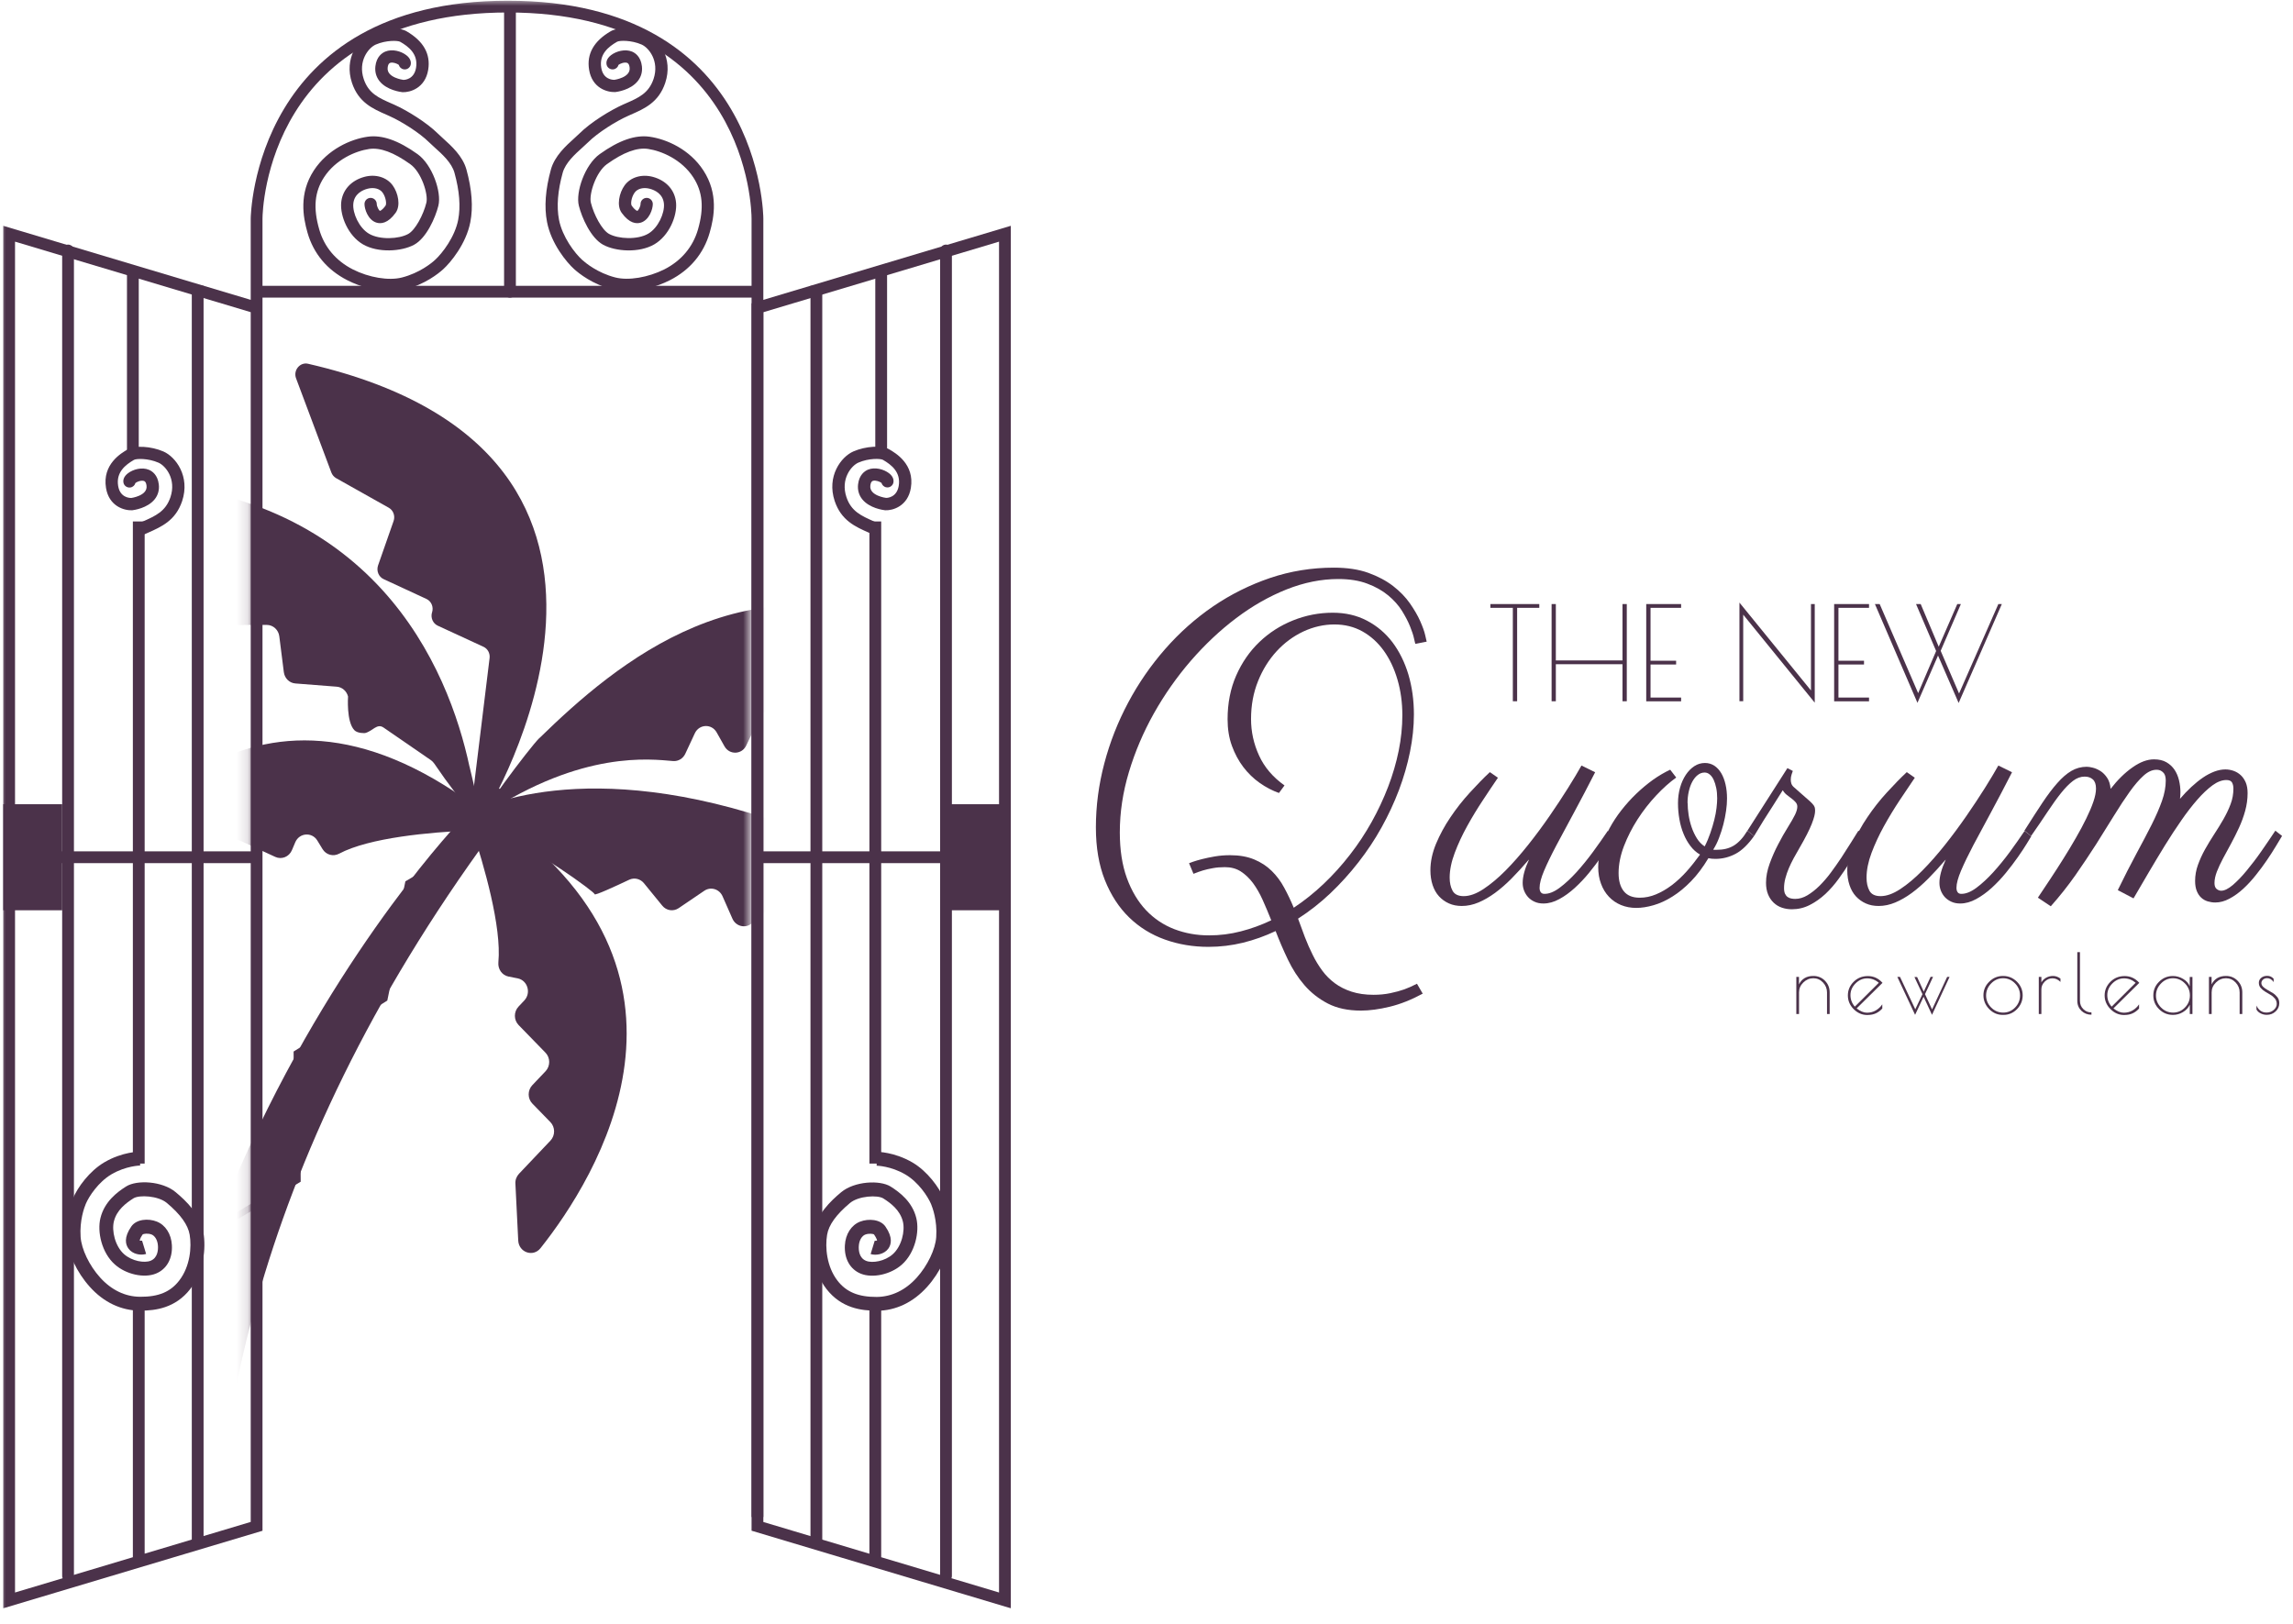 <svg width="199" height="141" viewBox="0 0 199 141" fill="none" xmlns="http://www.w3.org/2000/svg">
<path d="M123.494 86.242C122.507 86.779 121.546 87.162 120.62 87.387C119.69 87.612 118.856 87.725 118.11 87.725C116.985 87.725 116.023 87.52 115.236 87.111C114.448 86.702 113.773 86.17 113.206 85.516C112.638 84.861 112.167 84.125 111.774 83.302C111.38 82.483 111.027 81.655 110.705 80.821C109.785 81.256 108.839 81.594 107.867 81.834C106.9 82.069 105.903 82.192 104.875 82.192C103.546 82.192 102.283 81.982 101.096 81.558C99.91 81.133 98.877 80.494 97.993 79.635C97.108 78.776 96.407 77.697 95.886 76.393C95.369 75.094 95.108 73.57 95.108 71.826C95.108 69.955 95.354 68.104 95.84 66.263C96.325 64.422 97.016 62.668 97.906 60.996C98.795 59.324 99.864 57.774 101.117 56.342C102.365 54.916 103.756 53.678 105.29 52.63C106.824 51.587 108.47 50.769 110.229 50.17C111.989 49.577 113.835 49.275 115.757 49.275C116.913 49.275 117.91 49.424 118.749 49.725C119.587 50.027 120.303 50.411 120.902 50.871C121.495 51.331 121.986 51.837 122.364 52.379C122.742 52.926 123.039 53.433 123.249 53.908C123.458 54.384 123.607 54.783 123.683 55.12C123.76 55.453 123.801 55.647 123.816 55.698L122.835 55.892C122.819 55.867 122.783 55.708 122.717 55.422C122.656 55.136 122.538 54.783 122.369 54.364C122.2 53.944 121.965 53.499 121.669 53.019C121.367 52.538 120.968 52.093 120.477 51.684C119.981 51.275 119.383 50.932 118.667 50.666C117.956 50.395 117.112 50.262 116.141 50.262C114.668 50.262 113.17 50.564 111.661 51.162C110.148 51.766 108.69 52.594 107.289 53.653C105.883 54.711 104.574 55.949 103.346 57.36C102.124 58.776 101.056 60.3 100.135 61.937C99.22 63.573 98.499 65.266 97.972 67.025C97.445 68.779 97.184 70.523 97.184 72.256C97.184 73.78 97.389 75.104 97.798 76.224C98.207 77.344 98.765 78.275 99.46 79.011C100.161 79.748 100.979 80.295 101.92 80.658C102.861 81.016 103.863 81.195 104.927 81.195C105.862 81.195 106.783 81.082 107.683 80.847C108.588 80.617 109.467 80.295 110.327 79.886C110.081 79.272 109.836 78.684 109.585 78.126C109.335 77.569 109.053 77.078 108.741 76.654C108.424 76.229 108.071 75.897 107.683 75.646C107.294 75.396 106.834 75.273 106.307 75.273C105.934 75.273 105.586 75.299 105.259 75.36C104.932 75.416 104.645 75.488 104.395 75.559C104.144 75.636 103.873 75.733 103.577 75.851L103.193 74.93C103.219 74.915 103.331 74.874 103.541 74.803C103.745 74.731 104.006 74.654 104.328 74.573C104.645 74.491 105.019 74.414 105.433 74.342C105.852 74.271 106.292 74.235 106.747 74.235C107.555 74.235 108.25 74.358 108.844 74.603C109.432 74.849 109.938 75.176 110.362 75.595C110.787 76.01 111.15 76.495 111.446 77.048C111.748 77.6 112.024 78.183 112.28 78.796C113.19 78.193 114.054 77.503 114.878 76.72C115.701 75.938 116.458 75.099 117.153 74.199C117.854 73.304 118.478 72.353 119.04 71.351C119.598 70.354 120.073 69.331 120.472 68.293C120.871 67.255 121.173 66.212 121.387 65.169C121.597 64.125 121.704 63.098 121.704 62.085C121.704 60.98 121.561 59.953 121.28 58.991C120.999 58.03 120.6 57.191 120.089 56.48C119.577 55.77 118.958 55.212 118.237 54.808C117.511 54.404 116.703 54.205 115.803 54.205C114.903 54.205 113.983 54.41 113.108 54.819C112.239 55.228 111.467 55.8 110.792 56.532C110.122 57.263 109.58 58.127 109.176 59.135C108.772 60.142 108.573 61.231 108.573 62.412C108.573 63.517 108.803 64.57 109.268 65.583C109.728 66.595 110.465 67.46 111.477 68.18L110.996 68.835C110.419 68.63 109.861 68.339 109.324 67.961C108.787 67.582 108.312 67.122 107.903 66.585C107.494 66.048 107.166 65.434 106.911 64.739C106.66 64.049 106.537 63.276 106.537 62.433C106.537 61.037 106.788 59.769 107.284 58.639C107.785 57.503 108.455 56.532 109.304 55.724C110.148 54.916 111.124 54.292 112.224 53.852C113.323 53.412 114.474 53.187 115.665 53.187C116.77 53.187 117.757 53.417 118.626 53.873C119.495 54.328 120.237 54.952 120.84 55.744C121.439 56.542 121.904 57.473 122.226 58.541C122.543 59.61 122.707 60.771 122.707 62.014C122.707 63.062 122.594 64.146 122.369 65.261C122.144 66.375 121.822 67.485 121.408 68.585C120.989 69.689 120.487 70.768 119.899 71.826C119.311 72.885 118.641 73.892 117.89 74.854C117.143 75.815 116.325 76.715 115.45 77.549C114.571 78.382 113.64 79.108 112.653 79.743C112.848 80.279 113.042 80.816 113.246 81.348C113.451 81.88 113.676 82.391 113.921 82.882C114.162 83.378 114.443 83.833 114.755 84.258C115.067 84.682 115.435 85.045 115.849 85.352C116.264 85.659 116.749 85.904 117.302 86.083C117.854 86.262 118.488 86.354 119.204 86.354C119.715 86.354 120.206 86.308 120.666 86.211C121.127 86.114 121.525 86.007 121.868 85.884C122.206 85.761 122.579 85.598 122.973 85.393L123.474 86.257L123.494 86.242Z" fill="#4B324A"/>
<path d="M132.673 74.629C132.177 75.212 131.681 75.754 131.195 76.245C130.71 76.736 130.224 77.16 129.743 77.513C129.257 77.866 128.782 78.142 128.306 78.341C127.831 78.541 127.345 78.643 126.864 78.643C126.455 78.643 126.082 78.572 125.749 78.423C125.417 78.275 125.131 78.07 124.89 77.809C124.645 77.544 124.461 77.216 124.333 76.833C124.205 76.449 124.139 76.02 124.139 75.544C124.139 74.798 124.302 74.031 124.63 73.238C124.962 72.45 125.376 71.678 125.882 70.937C126.384 70.19 126.941 69.479 127.555 68.809C128.163 68.14 128.746 67.541 129.298 67.025L129.999 67.511C129.61 68.083 129.17 68.733 128.695 69.459C128.214 70.185 127.759 70.932 127.33 71.709C126.9 72.486 126.542 73.258 126.251 74.031C125.959 74.808 125.811 75.524 125.811 76.183C125.811 76.628 125.893 77.007 126.061 77.319C126.23 77.631 126.552 77.789 127.028 77.789C127.549 77.789 128.117 77.585 128.741 77.175C129.36 76.766 130.004 76.229 130.659 75.57C131.313 74.91 131.968 74.163 132.622 73.34C133.277 72.517 133.896 71.678 134.478 70.835C135.061 69.991 135.593 69.183 136.074 68.416C136.555 67.649 136.948 66.994 137.25 66.452L138.436 67.035C137.807 68.267 137.204 69.418 136.626 70.487C136.048 71.55 135.532 72.512 135.082 73.361C134.632 74.21 134.274 74.951 134.008 75.575C133.742 76.204 133.614 76.7 133.614 77.068C133.614 77.216 133.645 77.344 133.711 77.441C133.778 77.538 133.88 77.59 134.023 77.59C134.422 77.6 134.862 77.426 135.348 77.068C135.828 76.71 136.314 76.26 136.81 75.718C137.301 75.176 137.782 74.583 138.252 73.944C138.723 73.299 139.147 72.696 139.526 72.133L140.109 72.588C140.047 72.696 139.909 72.921 139.705 73.253C139.5 73.591 139.244 73.974 138.943 74.404C138.641 74.838 138.293 75.288 137.905 75.769C137.516 76.245 137.102 76.679 136.672 77.073C136.238 77.467 135.793 77.794 135.327 78.045C134.862 78.3 134.402 78.428 133.947 78.428C133.665 78.428 133.415 78.382 133.19 78.28C132.97 78.183 132.781 78.05 132.632 77.891C132.479 77.728 132.361 77.538 132.274 77.324C132.188 77.104 132.147 76.879 132.147 76.638C132.147 76.357 132.193 76.05 132.285 75.713C132.377 75.375 132.51 75.023 132.684 74.644" fill="#4B324A"/>
<path d="M146.465 69.709C146.465 70.021 146.49 70.363 146.546 70.731C146.603 71.1 146.69 71.458 146.807 71.8C146.925 72.148 147.078 72.47 147.262 72.767C147.446 73.063 147.671 73.299 147.942 73.472C148.137 73.094 148.3 72.705 148.433 72.312C148.571 71.918 148.684 71.534 148.776 71.166C148.868 70.798 148.935 70.455 148.97 70.138C149.006 69.821 149.027 69.54 149.027 69.3C149.027 68.972 149.001 68.676 148.945 68.405C148.889 68.134 148.817 67.898 148.725 67.699C148.633 67.5 148.52 67.341 148.382 67.229C148.244 67.116 148.101 67.06 147.937 67.06C147.723 67.06 147.518 67.131 147.334 67.28C147.15 67.423 146.996 67.617 146.864 67.863C146.731 68.108 146.633 68.389 146.562 68.706C146.49 69.023 146.454 69.356 146.454 69.704M148.674 73.754C148.72 73.764 148.761 73.769 148.802 73.769H148.95C149.252 73.769 149.528 73.743 149.778 73.682C150.029 73.621 150.254 73.529 150.469 73.401C150.678 73.273 150.883 73.099 151.077 72.889C151.271 72.68 151.461 72.419 151.645 72.117L152.228 72.572C151.706 73.309 151.174 73.825 150.622 74.117C150.07 74.408 149.487 74.556 148.868 74.556C148.638 74.556 148.439 74.536 148.265 74.495C147.799 75.272 147.303 75.937 146.771 76.484C146.24 77.031 145.703 77.476 145.145 77.824C144.593 78.172 144.046 78.422 143.509 78.576C142.967 78.734 142.466 78.811 142 78.811C141.535 78.811 141.085 78.729 140.676 78.56C140.272 78.392 139.919 78.151 139.628 77.839C139.336 77.528 139.106 77.154 138.948 76.719C138.784 76.29 138.702 75.799 138.702 75.257C138.702 74.715 138.789 74.163 138.963 73.6C139.137 73.038 139.372 72.48 139.669 71.928C139.965 71.376 140.313 70.844 140.717 70.328C141.121 69.816 141.55 69.335 142.016 68.891C142.481 68.446 142.962 68.047 143.458 67.689C143.959 67.336 144.455 67.044 144.951 66.814L145.473 67.495C144.9 67.904 144.317 68.425 143.729 69.054C143.141 69.683 142.604 70.368 142.123 71.115C141.642 71.862 141.249 72.639 140.937 73.442C140.63 74.245 140.471 75.032 140.471 75.789C140.471 76.469 140.625 76.996 140.927 77.369C141.228 77.742 141.689 77.926 142.307 77.926C142.783 77.926 143.253 77.829 143.719 77.635C144.184 77.441 144.639 77.175 145.084 76.842C145.529 76.505 145.953 76.111 146.368 75.651C146.777 75.191 147.165 74.7 147.539 74.183C147.221 73.999 146.945 73.754 146.71 73.442C146.475 73.135 146.27 72.782 146.112 72.388C145.948 71.995 145.825 71.565 145.749 71.115C145.667 70.66 145.626 70.195 145.626 69.719C145.626 69.243 145.687 68.793 145.805 68.374C145.923 67.955 146.091 67.581 146.301 67.264C146.511 66.947 146.756 66.697 147.042 66.508C147.324 66.323 147.631 66.231 147.968 66.231C148.27 66.231 148.541 66.313 148.781 66.467C149.016 66.625 149.216 66.84 149.379 67.116C149.543 67.392 149.666 67.719 149.753 68.098C149.84 68.476 149.881 68.88 149.881 69.315C149.881 69.642 149.855 69.995 149.799 70.384C149.743 70.772 149.666 71.166 149.564 71.56C149.461 71.954 149.339 72.342 149.19 72.726C149.047 73.109 148.873 73.457 148.679 73.759" fill="#4B324A"/>
<path d="M161.882 72.568C161.718 72.803 161.529 73.13 161.309 73.534C161.089 73.938 160.828 74.378 160.537 74.848C160.245 75.319 159.923 75.799 159.57 76.285C159.218 76.771 158.834 77.211 158.42 77.6C158.001 77.988 157.551 78.31 157.065 78.556C156.579 78.806 156.057 78.929 155.505 78.929C155.203 78.929 154.917 78.883 154.646 78.791C154.375 78.699 154.135 78.556 153.93 78.361C153.726 78.167 153.562 77.927 153.444 77.64C153.327 77.354 153.265 77.016 153.265 76.628C153.265 76.096 153.373 75.544 153.582 74.966C153.792 74.388 154.037 73.826 154.324 73.284C154.605 72.742 154.886 72.246 155.168 71.796C155.449 71.346 155.653 70.988 155.786 70.716C155.914 70.445 155.981 70.215 155.981 70.021C155.981 69.878 155.935 69.755 155.843 69.648C155.751 69.535 155.638 69.433 155.5 69.331C155.362 69.228 155.224 69.121 155.081 69.009C154.932 68.896 154.815 68.758 154.718 68.594C154.447 69.024 154.17 69.464 153.889 69.909C153.639 70.287 153.368 70.711 153.076 71.182C152.785 71.652 152.503 72.113 152.232 72.568L151.649 72.113L155.122 66.677L155.592 66.922C155.572 66.989 155.536 67.091 155.485 67.229C155.439 67.372 155.413 67.52 155.413 67.684C155.413 67.807 155.434 67.919 155.469 68.032C155.51 68.144 155.587 68.252 155.705 68.349C156.139 68.738 156.482 69.039 156.727 69.249C156.978 69.459 157.157 69.627 157.274 69.75C157.387 69.873 157.459 69.975 157.484 70.057C157.51 70.139 157.525 70.241 157.525 70.374C157.525 70.507 157.505 70.66 157.459 70.844C157.412 71.028 157.341 71.248 157.239 71.509C157.136 71.77 156.998 72.077 156.819 72.424C156.64 72.777 156.415 73.186 156.144 73.652C155.981 73.933 155.822 74.214 155.664 74.501C155.51 74.787 155.367 75.079 155.244 75.37C155.122 75.661 155.019 75.953 154.943 76.249C154.866 76.541 154.83 76.822 154.83 77.093C154.83 77.298 154.861 77.466 154.917 77.589C154.978 77.712 155.055 77.809 155.152 77.871C155.249 77.937 155.357 77.978 155.469 77.998C155.582 78.019 155.694 78.029 155.802 78.029C156.16 78.029 156.512 77.922 156.865 77.712C157.213 77.502 157.561 77.231 157.903 76.894C158.241 76.556 158.573 76.178 158.89 75.748C159.207 75.319 159.514 74.884 159.806 74.444C160.097 73.999 160.368 73.575 160.619 73.171C160.869 72.767 161.089 72.409 161.284 72.107L161.887 72.563L161.882 72.568Z" fill="#4B324A"/>
<path d="M168.847 74.629C168.346 75.212 167.855 75.754 167.369 76.245C166.883 76.736 166.397 77.16 165.917 77.513C165.436 77.866 164.955 78.142 164.48 78.341C164.004 78.541 163.524 78.643 163.038 78.643C162.629 78.643 162.255 78.572 161.928 78.423C161.596 78.275 161.309 78.07 161.069 77.809C160.824 77.544 160.64 77.216 160.512 76.833C160.384 76.449 160.317 76.02 160.317 75.544C160.317 74.798 160.481 74.031 160.813 73.238C161.141 72.45 161.56 71.678 162.066 70.937C162.567 70.19 163.125 69.479 163.738 68.809C164.347 68.14 164.93 67.541 165.482 67.025L166.178 67.511C165.789 68.083 165.354 68.733 164.869 69.459C164.388 70.185 163.933 70.932 163.503 71.709C163.074 72.486 162.716 73.258 162.424 74.031C162.133 74.808 161.99 75.524 161.99 76.183C161.99 76.628 162.071 77.007 162.24 77.319C162.409 77.631 162.731 77.789 163.207 77.789C163.728 77.789 164.296 77.585 164.92 77.175C165.544 76.766 166.183 76.229 166.832 75.57C167.487 74.91 168.141 74.163 168.796 73.34C169.45 72.517 170.069 71.678 170.652 70.835C171.235 69.991 171.772 69.183 172.253 68.416C172.733 67.649 173.127 66.994 173.429 66.452L174.615 67.035C173.986 68.267 173.383 69.418 172.805 70.487C172.227 71.55 171.711 72.512 171.261 73.361C170.816 74.21 170.458 74.951 170.192 75.575C169.926 76.204 169.793 76.7 169.793 77.068C169.793 77.216 169.824 77.344 169.89 77.441C169.951 77.538 170.059 77.59 170.197 77.59C170.596 77.6 171.036 77.426 171.521 77.068C172.002 76.71 172.488 76.26 172.984 75.718C173.475 75.176 173.961 74.583 174.431 73.944C174.901 73.299 175.326 72.696 175.704 72.133L176.287 72.588C176.221 72.696 176.088 72.921 175.883 73.253C175.679 73.591 175.423 73.974 175.121 74.404C174.82 74.838 174.472 75.288 174.083 75.769C173.695 76.245 173.28 76.679 172.851 77.073C172.416 77.467 171.966 77.794 171.501 78.045C171.036 78.3 170.575 78.428 170.12 78.428C169.839 78.428 169.588 78.382 169.363 78.28C169.144 78.183 168.954 78.05 168.801 77.891C168.647 77.728 168.53 77.538 168.443 77.324C168.356 77.104 168.315 76.879 168.315 76.638C168.315 76.357 168.361 76.05 168.453 75.713C168.545 75.375 168.678 75.023 168.852 74.644" fill="#4B324A"/>
<path d="M189.2 69.336C189.512 68.968 189.839 68.625 190.176 68.313C190.514 68.001 190.846 67.73 191.184 67.5C191.516 67.27 191.854 67.101 192.181 66.974C192.513 66.851 192.83 66.79 193.132 66.79C193.367 66.79 193.608 66.83 193.838 66.912C194.073 66.994 194.278 67.117 194.462 67.285C194.646 67.454 194.789 67.669 194.901 67.925C195.009 68.186 195.06 68.492 195.06 68.85C195.06 69.367 194.988 69.878 194.85 70.384C194.712 70.885 194.533 71.376 194.313 71.852C194.093 72.328 193.863 72.788 193.623 73.233C193.383 73.677 193.153 74.102 192.933 74.506C192.718 74.91 192.539 75.293 192.396 75.656C192.258 76.02 192.186 76.352 192.186 76.654C192.186 76.889 192.247 77.063 192.37 77.165C192.493 77.267 192.626 77.319 192.769 77.319C193.05 77.319 193.383 77.155 193.766 76.833C194.15 76.505 194.554 76.091 194.973 75.58C195.392 75.074 195.822 74.516 196.246 73.903C196.676 73.289 197.08 72.691 197.468 72.108L198.051 72.563C197.908 72.793 197.729 73.09 197.509 73.463C197.284 73.836 197.029 74.24 196.737 74.665C196.446 75.094 196.129 75.524 195.776 75.963C195.428 76.403 195.065 76.797 194.681 77.15C194.298 77.502 193.899 77.789 193.485 78.009C193.076 78.229 192.662 78.341 192.253 78.341C192.028 78.341 191.808 78.305 191.598 78.244C191.388 78.177 191.199 78.075 191.041 77.927C190.877 77.779 190.749 77.59 190.652 77.349C190.555 77.114 190.504 76.822 190.504 76.475C190.504 75.999 190.585 75.534 190.749 75.079C190.913 74.624 191.117 74.174 191.363 73.734C191.613 73.289 191.879 72.849 192.166 72.409C192.452 71.97 192.723 71.535 192.968 71.105C193.214 70.671 193.424 70.236 193.587 69.796C193.751 69.362 193.828 68.912 193.828 68.457C193.828 68.231 193.782 68.047 193.7 67.909C193.613 67.776 193.454 67.71 193.214 67.71C192.835 67.71 192.437 67.863 192.012 68.17C191.593 68.482 191.153 68.891 190.698 69.413C190.243 69.934 189.778 70.533 189.302 71.223C188.826 71.908 188.351 72.634 187.88 73.396C187.41 74.158 186.945 74.936 186.484 75.718C186.024 76.505 185.584 77.257 185.16 77.983L183.795 77.267C184.367 76.091 184.909 75.033 185.41 74.102C185.912 73.171 186.357 72.333 186.735 71.581C187.113 70.829 187.41 70.139 187.63 69.52C187.85 68.896 187.957 68.308 187.957 67.761C187.957 67.654 187.947 67.541 187.926 67.429C187.906 67.316 187.86 67.214 187.799 67.127C187.732 67.04 187.65 66.969 187.548 66.912C187.446 66.851 187.313 66.82 187.149 66.82C186.781 66.82 186.408 66.989 186.029 67.332C185.651 67.674 185.252 68.134 184.828 68.728C184.408 69.316 183.953 70.006 183.472 70.788C182.992 71.571 182.47 72.404 181.918 73.279C181.36 74.153 180.757 75.053 180.108 75.984C179.458 76.909 178.747 77.804 177.98 78.668L176.86 77.922C177.208 77.4 177.571 76.853 177.955 76.275C178.338 75.697 178.717 75.109 179.09 74.511C179.463 73.918 179.821 73.325 180.159 72.731C180.501 72.144 180.798 71.581 181.059 71.049C181.32 70.517 181.524 70.037 181.678 69.587C181.831 69.142 181.903 68.763 181.903 68.451C181.903 68.083 181.81 67.817 181.626 67.654C181.442 67.49 181.207 67.413 180.916 67.413C180.568 67.413 180.23 67.536 179.903 67.787C179.576 68.037 179.228 68.39 178.865 68.845C178.502 69.3 178.113 69.842 177.694 70.476C177.275 71.111 176.804 71.806 176.272 72.563L175.689 72.108C176.262 71.197 176.779 70.4 177.239 69.704C177.699 69.014 178.134 68.436 178.548 67.971C178.957 67.505 179.366 67.153 179.77 66.917C180.174 66.682 180.619 66.559 181.095 66.559C181.233 66.559 181.417 66.585 181.637 66.641C181.857 66.697 182.076 66.795 182.296 66.933C182.511 67.071 182.705 67.27 182.869 67.516C183.038 67.766 183.135 68.083 183.171 68.477C183.774 67.7 184.408 67.076 185.073 66.611C185.733 66.145 186.351 65.915 186.939 65.915C187.359 65.915 187.717 65.997 188.013 66.166C188.305 66.334 188.54 66.554 188.719 66.82C188.898 67.091 189.026 67.393 189.108 67.736C189.189 68.078 189.23 68.421 189.23 68.763C189.23 68.85 189.23 68.942 189.22 69.04C189.215 69.137 189.205 69.234 189.195 69.331" fill="#4B324A"/>
<path d="M133.589 52.435V52.763H131.666V60.873H131.293V52.763H129.345V52.435H133.589Z" fill="#4B324A"/>
<path d="M140.809 52.435H141.182V60.873H140.809V57.657H135.025V60.873H134.657V52.435H135.025V57.329H140.809V52.435Z" fill="#4B324A"/>
<path d="M142.87 52.435H145.897V52.763H143.243V57.355H145.463V57.682H143.243V60.551H145.897V60.878H142.87V52.441V52.435Z" fill="#4B324A"/>
<path d="M157.167 52.434H157.494V60.995L151.286 53.355V60.867H150.959V52.307L157.167 59.936V52.429V52.434Z" fill="#4B324A"/>
<path d="M159.178 52.435H162.205V52.763H159.551V57.355H161.77V57.682H159.551V60.551H162.205V60.878H159.178V52.441V52.435Z" fill="#4B324A"/>
<path d="M166.413 61.021L162.716 52.435H163.13L166.469 60.167L168.029 56.511L166.285 52.435H166.689L168.254 56.138L169.865 52.435H170.177L168.423 56.496L170.018 60.198L173.429 52.435H173.731L169.982 61.021L168.193 56.905L166.403 61.021H166.413Z" fill="#4B324A"/>
<path d="M156.125 88.021H155.895V84.8H156.125V85.449C156.37 84.963 156.784 84.718 157.372 84.718C157.771 84.718 158.109 84.856 158.38 85.132C158.651 85.408 158.789 85.746 158.789 86.144V88.021H158.559V86.144C158.559 85.817 158.441 85.531 158.211 85.285C157.981 85.04 157.7 84.917 157.372 84.917C157.045 84.917 156.754 85.04 156.503 85.285C156.252 85.531 156.13 85.812 156.13 86.144V88.021H156.125Z" fill="#4B324A"/>
<path d="M162.041 84.927C161.663 84.927 161.325 85.075 161.034 85.367C160.742 85.658 160.594 85.996 160.594 86.379C160.594 86.763 160.722 87.095 160.973 87.382L163.054 85.311C162.757 85.055 162.42 84.927 162.041 84.927ZM162.118 88.108H162.057C161.602 88.108 161.208 87.934 160.87 87.596C160.533 87.254 160.369 86.86 160.369 86.405C160.369 85.95 160.538 85.556 160.87 85.224C161.203 84.891 161.617 84.728 162.108 84.728C162.599 84.728 163.023 84.922 163.376 85.316L161.131 87.535C161.443 87.78 161.74 87.908 162.026 87.908C162.312 87.908 162.568 87.842 162.793 87.709C163.018 87.576 163.207 87.402 163.356 87.182V87.545C163.018 87.918 162.609 88.103 162.123 88.103" fill="#4B324A"/>
<path d="M164.659 84.8H164.894L166.219 87.612L166.843 86.298L166.147 84.81H166.377L166.955 86.078L167.548 84.795H167.763L167.063 86.298L167.676 87.623L168.985 84.8H169.195L167.671 88.093L166.94 86.523L166.203 88.093L164.659 84.795V84.8Z" fill="#4B324A"/>
<path d="M175.31 86.41C175.31 86.006 175.167 85.659 174.876 85.362C174.589 85.066 174.242 84.917 173.843 84.917C173.444 84.917 173.096 85.066 172.805 85.367C172.513 85.664 172.365 86.017 172.365 86.415C172.365 86.814 172.513 87.162 172.805 87.459C173.096 87.75 173.444 87.898 173.848 87.898C174.252 87.898 174.594 87.75 174.881 87.459C175.167 87.167 175.31 86.814 175.31 86.41ZM172.626 87.587C172.298 87.244 172.135 86.845 172.135 86.395C172.135 85.945 172.298 85.551 172.636 85.219C172.968 84.886 173.372 84.718 173.838 84.718C174.303 84.718 174.707 84.886 175.044 85.219C175.372 85.551 175.54 85.945 175.54 86.4C175.54 86.855 175.377 87.254 175.055 87.592C174.727 87.929 174.334 88.098 173.873 88.098H173.807C173.352 88.098 172.958 87.929 172.626 87.587Z" fill="#4B324A"/>
<path d="M178.124 84.922C177.868 84.922 177.648 85.019 177.454 85.209C177.26 85.403 177.163 85.623 177.163 85.874V88.021H176.938V84.8H177.163V85.28C177.249 85.117 177.382 84.984 177.566 84.876C177.751 84.774 177.95 84.718 178.175 84.718C178.4 84.718 178.615 84.794 178.819 84.948V85.234C178.61 85.025 178.38 84.922 178.124 84.922Z" fill="#4B324A"/>
<path d="M181.509 87.884V88.083C181.171 88.083 180.88 87.971 180.639 87.746C180.404 87.515 180.281 87.229 180.281 86.876V82.652H180.511V86.876C180.511 87.168 180.609 87.408 180.803 87.597C180.997 87.791 181.232 87.884 181.509 87.884Z" fill="#4B324A"/>
<path d="M184.332 84.927C183.953 84.927 183.616 85.075 183.324 85.367C183.033 85.658 182.884 85.996 182.884 86.379C182.884 86.763 183.012 87.095 183.263 87.382L185.344 85.311C185.047 85.055 184.71 84.927 184.332 84.927ZM184.408 88.108H184.347C183.892 88.108 183.498 87.934 183.161 87.596C182.823 87.254 182.654 86.86 182.654 86.405C182.654 85.95 182.823 85.556 183.155 85.224C183.488 84.891 183.902 84.728 184.393 84.728C184.884 84.728 185.308 84.922 185.661 85.316L183.416 87.535C183.728 87.78 184.025 87.908 184.311 87.908C184.597 87.908 184.853 87.842 185.078 87.709C185.308 87.576 185.492 87.402 185.641 87.182V87.545C185.303 87.918 184.894 88.103 184.408 88.103" fill="#4B324A"/>
<path d="M187.108 86.415C187.108 86.814 187.256 87.162 187.548 87.459C187.839 87.75 188.187 87.898 188.591 87.898C188.995 87.898 189.338 87.75 189.624 87.459C189.91 87.167 190.053 86.814 190.053 86.41C190.053 86.006 189.91 85.659 189.619 85.362C189.327 85.065 188.985 84.917 188.586 84.917C188.187 84.917 187.839 85.065 187.548 85.367C187.256 85.664 187.108 86.016 187.108 86.415ZM190.273 84.799V88.021H190.043V87.218C189.91 87.494 189.711 87.704 189.44 87.862C189.174 88.021 188.882 88.098 188.581 88.098C188.115 88.098 187.711 87.934 187.379 87.602C187.042 87.269 186.878 86.87 186.878 86.41C186.878 85.95 187.042 85.551 187.379 85.219C187.711 84.886 188.115 84.723 188.581 84.723C188.882 84.723 189.179 84.805 189.455 84.968C189.736 85.132 189.931 85.341 190.038 85.612V84.805H190.268L190.273 84.799Z" fill="#4B324A"/>
<path d="M191.935 88.021H191.705V84.8H191.935V85.449C192.181 84.963 192.595 84.718 193.183 84.718C193.582 84.718 193.919 84.856 194.19 85.132C194.461 85.408 194.599 85.746 194.599 86.144V88.021H194.369V86.144C194.369 85.817 194.252 85.531 194.022 85.285C193.791 85.04 193.51 84.917 193.183 84.917C192.856 84.917 192.564 85.04 192.314 85.285C192.063 85.531 191.94 85.812 191.94 86.144V88.021H191.935Z" fill="#4B324A"/>
<path d="M196.726 84.913C196.603 84.913 196.491 84.954 196.399 85.035C196.307 85.117 196.255 85.219 196.255 85.337C196.255 85.455 196.312 85.567 196.414 85.664C196.521 85.766 196.649 85.859 196.803 85.94C196.951 86.027 197.104 86.114 197.258 86.206C197.411 86.303 197.539 86.426 197.652 86.569C197.759 86.718 197.81 86.886 197.81 87.076C197.81 87.357 197.703 87.597 197.493 87.797C197.278 87.996 197.023 88.093 196.726 88.093C196.532 88.093 196.358 88.052 196.189 87.965C196.025 87.884 195.908 87.771 195.831 87.633V87.29C196.015 87.689 196.302 87.894 196.705 87.894C196.951 87.894 197.161 87.817 197.334 87.664C197.503 87.51 197.59 87.341 197.59 87.152C197.59 86.963 197.534 86.805 197.427 86.677C197.319 86.549 197.191 86.436 197.038 86.35C196.884 86.257 196.731 86.171 196.583 86.079C196.434 85.992 196.302 85.884 196.194 85.756C196.087 85.629 196.036 85.485 196.036 85.311C196.036 85.138 196.102 84.999 196.24 84.882C196.378 84.764 196.552 84.708 196.767 84.708C196.982 84.708 197.166 84.79 197.319 84.959V85.25C197.166 85.02 196.971 84.907 196.736 84.907" fill="#4B324A"/>
<mask id="mask0_604_578" style="mask-type:luminance" maskUnits="userSpaceOnUse" x="21" y="0" width="45" height="132">
<mask id="mask1_604_578" style="mask-type:luminance" maskUnits="userSpaceOnUse" x="21" y="0" width="45" height="132">
<path d="M65.455 0H21.477V131.421H65.455V0Z" fill="white"/>
</mask>
<g mask="url(#mask1_604_578)">
<path d="M21.759 18.568V131.175H65.225V18.568C65.225 18.568 65.209 0.169 43.563 0.169C21.917 0.169 21.759 18.568 21.759 18.568Z" fill="white"/>
</g>
</mask>
<g mask="url(#mask0_604_578)">
<path d="M26.458 176.415C26.458 176.415 0.384 129.947 42.648 72.357L40.035 71.15C40.035 71.15 -0.603 113.323 15.106 171.168L26.458 176.415Z" fill="#4B324A"/>
</g>
<mask id="mask2_604_578" style="mask-type:luminance" maskUnits="userSpaceOnUse" x="21" y="0" width="45" height="132">
<mask id="mask3_604_578" style="mask-type:luminance" maskUnits="userSpaceOnUse" x="21" y="0" width="45" height="132">
<path d="M65.455 0H21.477V131.421H65.455V0Z" fill="white"/>
</mask>
<g mask="url(#mask3_604_578)">
<path d="M21.759 18.568V131.175H65.225V18.568C65.225 18.568 65.209 0.169 43.563 0.169C21.917 0.169 21.759 18.568 21.759 18.568Z" fill="white"/>
</g>
</mask>
<g mask="url(#mask2_604_578)">
<path d="M23.84 168.668L14.318 168.197L14.349 167.64L22.418 168.039L11.879 157.566L19.335 155.562L11.163 147.712L18.189 141.392L12.575 127.242L19.33 125.028L18.348 106.537L25.538 102.262L25.481 91.278L33.116 86.507L35.182 76.505L42.469 72.204L42.75 72.685L35.678 76.858L33.612 86.855L26.039 91.59L26.095 102.579L18.921 106.844L19.907 125.422L13.311 127.585L18.849 141.545L11.981 147.727L20.429 155.843L12.958 157.852L23.84 168.668Z" fill="#4B324A"/>
</g>
<mask id="mask4_604_578" style="mask-type:luminance" maskUnits="userSpaceOnUse" x="21" y="0" width="45" height="132">
<mask id="mask5_604_578" style="mask-type:luminance" maskUnits="userSpaceOnUse" x="21" y="0" width="45" height="132">
<path d="M65.455 0H21.477V131.421H65.455V0Z" fill="white"/>
</mask>
<g mask="url(#mask5_604_578)">
<path d="M21.759 18.568V131.175H65.225V18.568C65.225 18.568 65.209 0.169 43.563 0.169C21.917 0.169 21.759 18.568 21.759 18.568Z" fill="white"/>
</g>
</mask>
<g mask="url(#mask4_604_578)">
<path d="M40.735 72.092C37.355 72.24 32.062 72.701 29.423 74.107C28.917 74.373 28.303 74.209 27.997 73.713L27.541 72.966C27.076 72.199 25.977 72.286 25.624 73.115L25.332 73.805C25.087 74.378 24.443 74.639 23.89 74.383L20.899 73.002C20.347 72.746 19.702 73.002 19.457 73.58L18.792 75.14C18.547 75.712 17.902 75.973 17.35 75.718L15.356 74.797C14.803 74.541 14.159 74.797 13.914 75.375L12.339 79.072C12.216 79.364 11.981 79.589 11.689 79.691L7.225 81.261C6.279 81.593 5.44 80.54 5.921 79.629C9.562 72.777 21.405 55.253 41.302 70.026C42.151 70.655 41.768 72.051 40.73 72.097" fill="#4B324A"/>
</g>
<mask id="mask6_604_578" style="mask-type:luminance" maskUnits="userSpaceOnUse" x="21" y="0" width="45" height="132">
<mask id="mask7_604_578" style="mask-type:luminance" maskUnits="userSpaceOnUse" x="21" y="0" width="45" height="132">
<path d="M65.455 0H21.477V131.421H65.455V0Z" fill="white"/>
</mask>
<g mask="url(#mask7_604_578)">
<path d="M21.759 18.568V131.175H65.225V18.568C65.225 18.568 65.209 0.169 43.563 0.169C21.917 0.169 21.759 18.568 21.759 18.568Z" fill="white"/>
</g>
</mask>
<g mask="url(#mask6_604_578)">
<path d="M40.745 66.544C38.94 58.116 32.538 42.233 9.941 41.742C8.964 41.722 8.448 42.944 9.128 43.675L13.014 47.843C13.234 48.078 13.536 48.201 13.843 48.186L16.722 48.058C17.499 48.022 18.061 48.825 17.796 49.587L16.681 52.737C16.415 53.478 16.947 54.271 17.709 54.266L23.149 54.245C23.702 54.245 24.167 54.67 24.239 55.232L24.632 58.341C24.699 58.878 25.113 59.287 25.635 59.328L29.23 59.609C29.695 59.645 30.089 59.993 30.206 60.464C30.206 60.464 30.048 62.647 30.753 63.383C31.04 63.68 31.679 63.634 31.679 63.634C32.354 63.47 32.712 62.76 33.29 63.158L37.396 65.986C37.509 66.063 37.606 66.165 37.688 66.283C42.975 74.045 41.17 68.517 40.751 66.549" fill="#4B324A"/>
</g>
<mask id="mask8_604_578" style="mask-type:luminance" maskUnits="userSpaceOnUse" x="21" y="0" width="45" height="132">
<mask id="mask9_604_578" style="mask-type:luminance" maskUnits="userSpaceOnUse" x="21" y="0" width="45" height="132">
<path d="M65.455 0H21.477V131.421H65.455V0Z" fill="white"/>
</mask>
<g mask="url(#mask9_604_578)">
<path d="M21.759 18.568V131.175H65.225V18.568C65.225 18.568 65.209 0.169 43.563 0.169C21.917 0.169 21.759 18.568 21.759 18.568Z" fill="white"/>
</g>
</mask>
<g mask="url(#mask8_604_578)">
<path d="M40.919 69.98L42.489 57.125C42.54 56.711 42.325 56.312 41.957 56.143L37.989 54.312C37.57 54.118 37.355 53.622 37.493 53.162L37.503 53.141C37.641 52.681 37.432 52.185 37.007 51.991L33.295 50.272C32.86 50.073 32.651 49.551 32.809 49.086L34.159 45.225C34.312 44.785 34.133 44.294 33.74 44.075L29.173 41.508C28.984 41.4 28.841 41.231 28.759 41.022L25.696 32.845C25.43 32.145 26.033 31.413 26.739 31.577C61.287 39.539 42.106 70.671 42.106 70.671" fill="#4B324A"/>
</g>
<mask id="mask10_604_578" style="mask-type:luminance" maskUnits="userSpaceOnUse" x="21" y="0" width="45" height="132">
<mask id="mask11_604_578" style="mask-type:luminance" maskUnits="userSpaceOnUse" x="21" y="0" width="45" height="132">
<path d="M65.455 0H21.477V131.421H65.455V0Z" fill="white"/>
</mask>
<g mask="url(#mask11_604_578)">
<path d="M21.759 18.568V131.175H65.225V18.568C65.225 18.568 65.209 0.169 43.563 0.169C21.917 0.169 21.759 18.568 21.759 18.568Z" fill="white"/>
</g>
</mask>
<g mask="url(#mask10_604_578)">
<path d="M46.816 64.069C53.479 57.575 64.964 47.777 80.228 55.192C80.949 55.545 81.057 56.573 80.428 57.084C78.556 58.598 75.201 61.226 73.657 61.911C73.361 62.044 73.028 62.034 72.742 61.886L71.192 61.068C70.666 60.786 70.016 61.006 69.75 61.558L69.561 61.942C69.203 62.673 68.237 62.77 67.756 62.121L67.736 62.095C67.25 61.446 66.278 61.548 65.925 62.285L64.765 64.713C64.386 65.511 63.307 65.552 62.873 64.78L62.197 63.578C61.763 62.806 60.679 62.847 60.3 63.655L59.472 65.434C59.278 65.844 58.869 66.094 58.429 66.064C56.46 65.905 50.579 65.112 42.142 70.645C41.17 71.279 45.972 64.887 46.806 64.069" fill="#4B324A"/>
</g>
<mask id="mask12_604_578" style="mask-type:luminance" maskUnits="userSpaceOnUse" x="21" y="0" width="45" height="132">
<mask id="mask13_604_578" style="mask-type:luminance" maskUnits="userSpaceOnUse" x="21" y="0" width="45" height="132">
<path d="M65.455 0H21.477V131.421H65.455V0Z" fill="white"/>
</mask>
<g mask="url(#mask13_604_578)">
<path d="M21.759 18.568V131.175H65.225V18.568C65.225 18.568 65.209 0.169 43.563 0.169C21.917 0.169 21.759 18.568 21.759 18.568Z" fill="white"/>
</g>
</mask>
<g mask="url(#mask12_604_578)">
<path d="M42.643 69.796C47.986 67.986 61.292 65.966 82.728 78.484C83.501 78.934 83.475 80.105 82.677 80.504C80.253 81.711 75.723 83.444 71.489 82.192C71.248 82.12 71.044 81.956 70.901 81.742L68.835 78.653C68.472 78.106 67.735 78.004 67.244 78.423L65.25 80.146C64.698 80.622 63.859 80.422 63.562 79.742L62.709 77.804C62.432 77.17 61.681 76.945 61.123 77.323L58.899 78.832C58.439 79.144 57.825 79.052 57.472 78.612L55.887 76.669C55.57 76.28 55.048 76.157 54.603 76.367C53.504 76.889 51.586 77.778 51.607 77.62C51.622 77.441 46.58 73.749 42.551 71.913C41.64 71.494 41.702 70.118 42.653 69.796" fill="#4B324A"/>
</g>
<mask id="mask14_604_578" style="mask-type:luminance" maskUnits="userSpaceOnUse" x="21" y="0" width="45" height="132">
<mask id="mask15_604_578" style="mask-type:luminance" maskUnits="userSpaceOnUse" x="21" y="0" width="45" height="132">
<path d="M65.455 0H21.477V131.421H65.455V0Z" fill="white"/>
</mask>
<g mask="url(#mask15_604_578)">
<path d="M21.759 18.568V131.175H65.225V18.568C65.225 18.568 65.209 0.169 43.563 0.169C21.917 0.169 21.759 18.568 21.759 18.568Z" fill="white"/>
</g>
</mask>
<g mask="url(#mask14_604_578)">
<path d="M40.925 71.847C42.025 75.171 43.544 80.463 43.252 83.531C43.196 84.12 43.569 84.656 44.126 84.769L44.929 84.927C45.788 85.101 46.116 86.196 45.502 86.845L45.001 87.377C44.576 87.827 44.581 88.543 45.011 88.983L47.338 91.376C47.767 91.816 47.772 92.537 47.348 92.987L46.197 94.199C45.773 94.649 45.778 95.37 46.208 95.804L47.762 97.4C48.192 97.84 48.197 98.561 47.772 99.01L45.042 101.889C44.827 102.12 44.709 102.426 44.73 102.749L44.975 107.683C45.026 108.721 46.274 109.151 46.908 108.348C51.695 102.324 63.052 84.426 42.562 70.533C41.687 69.939 40.583 70.819 40.925 71.847Z" fill="#4B324A"/>
</g>
<mask id="mask16_604_578" style="mask-type:luminance" maskUnits="userSpaceOnUse" x="21" y="0" width="45" height="132">
<mask id="mask17_604_578" style="mask-type:luminance" maskUnits="userSpaceOnUse" x="21" y="0" width="45" height="132">
<path d="M65.455 0H21.477V131.421H65.455V0Z" fill="white"/>
</mask>
<g mask="url(#mask17_604_578)">
<path d="M21.759 18.568V131.175H65.225V18.568C65.225 18.568 65.209 0.169 43.563 0.169C21.917 0.169 21.759 18.568 21.759 18.568Z" fill="white"/>
</g>
</mask>
<g mask="url(#mask16_604_578)">
<path d="M43.261 72.568C42.427 71.847 41.302 71.596 40.254 71.903H40.238L40.243 71.888C40.648 70.834 40.525 69.643 39.921 68.702L39.911 68.686H39.932C41.016 68.763 42.064 68.272 42.739 67.382L42.749 67.367V67.388C43.02 68.487 43.792 69.372 44.81 69.766H44.825L44.81 69.781C43.889 70.384 43.317 71.422 43.276 72.552H43.261V72.568Z" fill="#4B324A"/>
</g>
<mask id="mask18_604_578" style="mask-type:luminance" maskUnits="userSpaceOnUse" x="21" y="0" width="45" height="132">
<mask id="mask19_604_578" style="mask-type:luminance" maskUnits="userSpaceOnUse" x="21" y="0" width="45" height="132">
<path d="M65.455 0H21.477V131.421H65.455V0Z" fill="white"/>
</mask>
<g mask="url(#mask19_604_578)">
<path d="M21.759 18.568V131.175H65.225V18.568C65.225 18.568 65.209 0.169 43.563 0.169C21.917 0.169 21.759 18.568 21.759 18.568Z" fill="white"/>
</g>
</mask>
<g mask="url(#mask18_604_578)">
<path d="M41.447 72.634V72.613C41.344 71.488 40.72 70.481 39.769 69.928L39.754 69.918H39.769C40.766 69.463 41.492 68.532 41.702 67.423V67.402L41.718 67.418C42.434 68.266 43.507 68.696 44.586 68.563H44.607L44.596 68.579C44.039 69.555 43.983 70.747 44.438 71.775L44.448 71.795H44.433C43.374 71.539 42.265 71.851 41.462 72.618L41.447 72.634Z" fill="#4B324A"/>
</g>
<mask id="mask20_604_578" style="mask-type:luminance" maskUnits="userSpaceOnUse" x="0" y="0" width="199" height="141">
<path d="M198.409 0H0V140.114H198.409V0Z" fill="white"/>
</mask>
<g mask="url(#mask20_604_578)">
<path d="M33.888 25.262C32.697 25.262 31.337 24.934 30.145 24.326C28.396 23.436 27.205 22.009 26.688 20.199C26.299 18.839 25.931 16.804 27.235 14.799C28.432 12.963 30.431 12.079 31.899 11.869C33.147 11.69 34.563 12.181 36.235 13.377C37.514 14.288 38.342 16.676 38.045 17.857C37.785 18.895 37.013 20.659 35.944 21.242C34.855 21.84 32.804 21.968 31.5 21.212C30.211 20.46 29.516 18.757 29.608 17.611C29.7 16.512 30.457 15.668 31.628 15.351C32.599 15.091 33.561 15.382 34.077 16.088C34.558 16.747 34.788 17.847 34.333 18.476C33.663 19.401 33.055 19.447 32.656 19.32C31.935 19.084 31.633 18.154 31.633 17.709C31.633 17.412 31.873 17.177 32.165 17.177C32.456 17.177 32.697 17.417 32.697 17.709C32.697 17.918 32.881 18.276 32.978 18.302C32.978 18.302 33.147 18.281 33.459 17.852C33.566 17.704 33.489 17.11 33.203 16.717C32.952 16.369 32.436 16.241 31.894 16.384C31.464 16.497 30.733 16.824 30.661 17.698C30.595 18.506 31.163 19.785 32.027 20.291C32.963 20.838 34.624 20.751 35.422 20.311C36.051 19.969 36.747 18.634 37.002 17.601C37.187 16.865 36.568 14.932 35.606 14.252C34.169 13.224 33.004 12.794 32.042 12.932C30.861 13.101 29.122 13.848 28.12 15.392C27.297 16.655 27.169 18.051 27.706 19.918C28.14 21.436 29.148 22.633 30.62 23.385C32.022 24.096 33.735 24.382 34.875 24.09C36.414 23.697 37.463 22.832 37.744 22.572C38.398 21.979 39.477 20.562 39.764 19.079C39.984 17.939 39.876 16.563 39.442 14.998C39.201 14.129 38.383 13.393 37.728 12.805C37.544 12.641 37.381 12.493 37.243 12.355C36.394 11.511 34.814 10.524 33.776 10.064L33.535 9.956C32.344 9.435 31.117 8.893 30.549 7.2C29.833 5.063 31.096 3.365 32.175 2.894C33.234 2.434 34.65 2.347 35.274 2.71C36.752 3.564 37.386 4.689 37.161 6.06C36.9 7.655 35.586 8.029 34.931 8.003C34.758 7.983 33.561 7.829 32.932 7.037C32.645 6.673 32.523 6.229 32.579 5.748C32.676 4.919 33.157 4.597 33.433 4.48C34.042 4.224 34.814 4.444 35.264 4.792C35.657 5.093 35.673 5.41 35.652 5.569C35.611 5.86 35.34 6.065 35.049 6.019C34.829 5.988 34.665 5.83 34.609 5.63C34.476 5.528 34.118 5.38 33.878 5.451C33.827 5.467 33.684 5.508 33.643 5.871C33.54 6.745 34.998 6.934 35.013 6.934C35.126 6.934 35.939 6.898 36.108 5.881C36.302 4.7 35.478 4.055 34.737 3.631C34.527 3.508 33.51 3.477 32.605 3.871C31.986 4.142 31.045 5.298 31.567 6.863C31.981 8.105 32.86 8.494 33.97 8.98L34.215 9.087C35.325 9.583 37.028 10.631 38.005 11.598C38.133 11.726 38.286 11.859 38.45 12.012C39.17 12.662 40.157 13.546 40.48 14.717C40.955 16.441 41.073 17.98 40.817 19.284C40.454 21.16 39.119 22.776 38.465 23.369C38.045 23.753 36.874 24.689 35.141 25.129C34.758 25.226 34.333 25.272 33.883 25.272L33.888 25.262ZM54.409 25.262C53.959 25.262 53.535 25.215 53.151 25.118C51.418 24.679 50.252 23.743 49.827 23.359C49.173 22.771 47.838 21.155 47.475 19.273C47.219 17.964 47.337 16.43 47.813 14.707C48.14 13.536 49.122 12.651 49.843 12.002C50.011 11.854 50.16 11.716 50.288 11.588C51.259 10.621 52.962 9.573 54.072 9.077L54.317 8.969C55.427 8.484 56.301 8.095 56.721 6.852C57.242 5.293 56.301 4.137 55.682 3.866C54.777 3.472 53.755 3.503 53.55 3.626C52.809 4.055 51.985 4.694 52.18 5.881C52.343 6.893 53.151 6.934 53.32 6.929C53.31 6.929 54.747 6.74 54.644 5.871C54.603 5.513 54.46 5.467 54.409 5.451C54.169 5.38 53.816 5.523 53.678 5.63C53.627 5.83 53.458 5.988 53.238 6.019C52.947 6.06 52.676 5.86 52.635 5.569C52.609 5.41 52.635 5.093 53.023 4.792C53.473 4.444 54.245 4.229 54.854 4.48C55.13 4.597 55.611 4.914 55.708 5.748C55.764 6.229 55.642 6.668 55.355 7.031C54.731 7.819 53.535 7.977 53.397 7.993C52.686 8.018 51.387 7.65 51.126 6.055C50.901 4.684 51.535 3.559 53.013 2.705C53.632 2.347 55.048 2.429 56.107 2.889C57.186 3.36 58.444 5.058 57.733 7.195C57.165 8.888 55.938 9.43 54.747 9.951L54.506 10.059C53.468 10.519 51.888 11.506 51.039 12.35C50.901 12.488 50.738 12.636 50.553 12.8C49.899 13.388 49.081 14.124 48.835 14.993C48.401 16.558 48.293 17.929 48.513 19.074C48.8 20.557 49.879 21.979 50.533 22.567C50.819 22.822 51.863 23.692 53.402 24.085C54.542 24.377 56.255 24.085 57.661 23.38C59.134 22.628 60.142 21.426 60.576 19.913C61.113 18.046 60.985 16.65 60.162 15.387C59.16 13.848 57.421 13.101 56.24 12.927C55.279 12.789 54.113 13.219 52.676 14.247C51.719 14.932 51.096 16.865 51.28 17.596C51.535 18.629 52.236 19.964 52.86 20.306C53.663 20.746 55.319 20.833 56.255 20.286C57.119 19.785 57.687 18.506 57.621 17.698C57.549 16.819 56.818 16.497 56.388 16.384C55.846 16.241 55.33 16.369 55.079 16.717C54.793 17.11 54.716 17.704 54.823 17.852C55.135 18.287 55.304 18.302 55.309 18.302C55.406 18.276 55.59 17.918 55.59 17.709C55.59 17.412 55.831 17.177 56.122 17.177C56.414 17.177 56.654 17.417 56.654 17.709C56.654 18.154 56.352 19.084 55.631 19.32C55.238 19.447 54.624 19.406 53.954 18.476C53.499 17.847 53.734 16.742 54.21 16.088C54.726 15.382 55.682 15.096 56.654 15.351C57.83 15.668 58.582 16.512 58.674 17.611C58.771 18.757 58.071 20.46 56.782 21.212C55.473 21.974 53.427 21.84 52.338 21.242C51.269 20.654 50.497 18.895 50.236 17.857C49.94 16.676 50.768 14.288 52.047 13.377C53.719 12.181 55.135 11.69 56.383 11.869C57.856 12.079 59.855 12.963 61.047 14.799C62.351 16.804 61.983 18.839 61.589 20.199C61.072 22.009 59.881 23.436 58.132 24.326C56.94 24.929 55.575 25.262 54.389 25.262H54.409Z" fill="#4B324A"/>
<path d="M65.736 24.811H22.27V25.834H65.736V24.811Z" fill="#4B324A"/>
<path d="M44.258 25.835C43.977 25.835 43.747 25.605 43.747 25.323V0.778C43.747 0.497 43.977 0.267 44.258 0.267C44.54 0.267 44.77 0.497 44.77 0.778V25.323C44.77 25.605 44.54 25.835 44.258 25.835Z" fill="#4B324A"/>
<path d="M0.281 139.608V19.601L21.759 26.029V18.972C21.759 18.783 22.03 0.062 44.075 0.062C66.119 0.062 66.247 18.783 66.247 18.972V131.687H65.225V18.972C65.225 18.241 64.938 1.084 44.075 1.084C23.211 1.084 22.781 18.246 22.781 18.977V132.878L0.281 139.608ZM1.304 20.976V138.237L11.531 135.174V113.277H12.554V134.867L21.759 132.111V27.097L1.304 20.976Z" fill="#4B324A"/>
<path d="M5.906 137.312C5.625 137.312 5.395 137.082 5.395 136.801V21.744C5.395 21.462 5.625 21.232 5.906 21.232C6.187 21.232 6.417 21.462 6.417 21.744V136.801C6.417 137.082 6.187 137.312 5.906 137.312Z" fill="#4B324A"/>
</g>
<path d="M17.667 24.811H16.645V133.732H17.667V24.811Z" fill="#4B324A"/>
<path d="M5.395 69.811H0.281V79.016H5.395V69.811Z" fill="#4B324A"/>
<mask id="mask21_604_578" style="mask-type:luminance" maskUnits="userSpaceOnUse" x="0" y="0" width="199" height="141">
<path d="M198.409 0H0V140.114H198.409V0Z" fill="white"/>
</mask>
<g mask="url(#mask21_604_578)">
<path d="M12.554 101.004H11.531V45.265H12.554V101.004ZM12.042 39.129H11.02V23.788H12.042V39.129Z" fill="#4B324A"/>
<path d="M21.758 74.925H1.303C1.022 74.925 0.792 74.695 0.792 74.414C0.792 74.132 1.022 73.902 1.303 73.902H21.758C22.039 73.902 22.269 74.132 22.269 74.414C22.269 74.695 22.039 74.925 21.758 74.925Z" fill="#4B324A"/>
</g>
<path d="M12.227 113.774H12.15C10.504 113.763 8.995 113.047 7.788 111.697C6.663 110.445 5.881 108.778 5.789 107.443C5.682 105.791 6.126 104.518 6.326 104.042C6.74 103.055 7.768 101.654 9.051 100.897C10.611 99.977 12.094 99.967 12.161 99.967V101.174C12.161 101.174 10.933 101.194 9.665 101.941C8.55 102.6 7.722 103.838 7.441 104.513C7.313 104.82 6.899 105.934 6.996 107.366C7.067 108.43 7.747 109.851 8.688 110.895C9.665 111.979 10.867 112.562 12.161 112.567C13.766 112.577 14.794 112.142 15.556 111.155C16.507 109.923 16.64 108.246 16.461 107.182C16.318 106.323 15.668 105.418 14.472 104.416C13.72 103.792 12.079 103.71 11.588 104.017C10.923 104.436 10.125 105.045 9.885 106.021C9.68 106.84 9.987 108.179 10.77 108.87C11.46 109.478 12.539 109.657 13.076 109.437C13.674 109.192 13.73 108.532 13.71 108.159C13.679 107.607 13.413 107.264 13.158 107.162C12.846 107.039 12.457 107.09 12.375 107.162C12.114 107.535 12.13 107.699 12.13 107.699C12.14 107.694 12.207 107.699 12.263 107.699C12.288 107.699 12.309 107.699 12.329 107.694L12.682 108.849C12.207 108.992 11.506 108.88 11.148 108.379C10.892 108.031 10.734 107.417 11.399 106.461C11.838 105.827 12.866 105.745 13.603 106.037C14.359 106.333 14.866 107.121 14.917 108.087C14.983 109.248 14.467 110.174 13.536 110.552C12.508 110.971 10.944 110.629 9.977 109.77C8.816 108.747 8.422 106.911 8.719 105.725C9.067 104.313 10.161 103.485 10.949 102.989C11.879 102.401 14.088 102.518 15.244 103.485C16.159 104.247 17.402 105.438 17.653 106.983C17.883 108.348 17.699 110.358 16.512 111.892C15.224 113.559 13.464 113.769 12.227 113.769V113.774Z" fill="#4B324A"/>
<mask id="mask22_604_578" style="mask-type:luminance" maskUnits="userSpaceOnUse" x="0" y="0" width="199" height="141">
<path d="M198.409 0H0V140.114H198.409V0Z" fill="white"/>
</mask>
<g mask="url(#mask22_604_578)">
<path d="M12.36 46.401C12.155 46.401 11.961 46.284 11.874 46.084C11.757 45.813 11.874 45.501 12.145 45.379L12.391 45.271C13.5 44.78 14.375 44.397 14.794 43.154C15.316 41.589 14.375 40.434 13.756 40.163C12.851 39.769 11.828 39.8 11.624 39.922C10.882 40.352 10.059 40.996 10.253 42.178C10.417 43.19 11.23 43.226 11.394 43.226C11.383 43.226 12.825 43.037 12.718 42.167C12.677 41.809 12.534 41.763 12.483 41.748C12.242 41.676 11.884 41.819 11.752 41.927C11.7 42.126 11.532 42.285 11.312 42.316C11.02 42.356 10.749 42.157 10.708 41.865C10.683 41.707 10.708 41.39 11.097 41.088C11.547 40.74 12.319 40.526 12.928 40.782C13.204 40.899 13.684 41.216 13.782 42.05C13.838 42.53 13.715 42.975 13.429 43.333C12.805 44.121 11.603 44.279 11.47 44.294C10.78 44.325 9.461 43.952 9.2 42.356C8.862 40.296 10.534 39.324 11.087 39.007C11.706 38.649 13.122 38.731 14.181 39.191C15.259 39.662 16.517 41.359 15.807 43.497C15.239 45.189 14.012 45.726 12.825 46.253L12.585 46.36C12.514 46.391 12.442 46.407 12.37 46.407L12.36 46.401Z" fill="#4B324A"/>
<path d="M87.725 139.607L65.225 132.873V26.335L87.725 19.601V139.613V139.607ZM76.475 135.174L86.702 138.237V20.976L66.247 27.102V132.116L75.452 134.872V113.282H76.475V135.179V135.174Z" fill="#4B324A"/>
<path d="M82.099 137.312C81.818 137.312 81.588 137.082 81.588 136.801V21.744C81.588 21.462 81.818 21.232 82.099 21.232C82.38 21.232 82.611 21.462 82.611 21.744V136.801C82.611 137.082 82.38 137.312 82.099 137.312Z" fill="#4B324A"/>
</g>
<path d="M71.361 24.811H70.338V133.732H71.361V24.811Z" fill="#4B324A"/>
<path d="M87.213 69.811H82.1V79.016H87.213V69.811Z" fill="#4B324A"/>
<path d="M76.475 101.004H75.452V45.265H76.475V101.004ZM76.986 39.129H75.963V23.788H76.986V39.129Z" fill="#4B324A"/>
<path d="M86.701 74.925H66.247C65.966 74.925 65.735 74.695 65.735 74.414C65.735 74.132 65.966 73.902 66.247 73.902H86.701C86.983 73.902 87.213 74.132 87.213 74.414C87.213 74.695 86.983 74.925 86.701 74.925Z" fill="#4B324A"/>
<path d="M76.014 113.773C74.777 113.773 73.023 113.563 71.729 111.896C70.537 110.362 70.359 108.352 70.589 106.987C70.839 105.448 72.082 104.256 72.997 103.495C74.153 102.528 76.362 102.416 77.293 102.998C78.08 103.495 79.174 104.318 79.522 105.734C79.814 106.916 79.425 108.751 78.264 109.779C77.298 110.633 75.733 110.976 74.705 110.562C73.774 110.183 73.258 109.263 73.324 108.097C73.376 107.13 73.882 106.343 74.639 106.046C75.38 105.76 76.403 105.837 76.843 106.471C77.507 107.427 77.344 108.041 77.093 108.388C76.73 108.884 76.029 109.002 75.559 108.859L75.912 107.703C75.963 107.718 76.081 107.703 76.122 107.672C76.106 107.662 76.091 107.498 75.856 107.161C75.784 107.095 75.395 107.048 75.084 107.171C74.833 107.268 74.562 107.616 74.531 108.168C74.511 108.542 74.562 109.206 75.165 109.447C75.707 109.667 76.786 109.488 77.472 108.879C78.254 108.189 78.561 106.849 78.356 106.031C78.111 105.049 77.318 104.446 76.653 104.026C76.162 103.72 74.521 103.801 73.769 104.425C72.573 105.427 71.918 106.333 71.78 107.192C71.601 108.26 71.734 109.938 72.685 111.17C73.447 112.157 74.501 112.587 76.086 112.581C77.379 112.571 78.581 111.993 79.558 110.909C80.499 109.861 81.179 108.445 81.251 107.381C81.348 105.949 80.933 104.834 80.806 104.527C80.524 103.852 79.701 102.615 78.581 101.955C77.313 101.209 76.091 101.188 76.081 101.188V99.981C76.147 99.981 77.63 99.997 79.195 100.912C80.478 101.669 81.506 103.07 81.92 104.057C82.12 104.527 82.565 105.806 82.457 107.458C82.37 108.792 81.583 110.464 80.458 111.712C79.246 113.057 77.743 113.773 76.096 113.783H76.019L76.014 113.773Z" fill="#4B324A"/>
<path d="M75.88 46.401C75.809 46.401 75.732 46.386 75.666 46.355L75.425 46.247C74.234 45.726 73.007 45.184 72.439 43.491C71.728 41.349 72.986 39.656 74.065 39.185C75.124 38.725 76.54 38.638 77.164 39.001C77.716 39.318 79.388 40.29 79.051 42.351C78.79 43.946 77.476 44.325 76.821 44.294C76.647 44.273 75.451 44.12 74.822 43.328C74.535 42.965 74.413 42.52 74.469 42.039C74.566 41.211 75.047 40.888 75.323 40.771C75.931 40.515 76.704 40.735 77.154 41.078C77.547 41.379 77.563 41.696 77.542 41.855C77.501 42.146 77.225 42.351 76.939 42.305C76.719 42.274 76.555 42.116 76.499 41.916C76.366 41.814 76.008 41.671 75.768 41.737C75.717 41.752 75.574 41.793 75.533 42.157C75.43 43.031 76.888 43.22 76.903 43.22C77.016 43.22 77.829 43.184 77.997 42.172C78.192 40.991 77.368 40.346 76.627 39.917C76.417 39.799 75.4 39.763 74.495 40.157C73.876 40.428 72.935 41.584 73.457 43.148C73.871 44.391 74.75 44.775 75.86 45.266L76.105 45.373C76.376 45.491 76.494 45.808 76.376 46.079C76.29 46.278 76.095 46.396 75.891 46.396L75.88 46.401Z" fill="#4B324A"/>
</svg>

